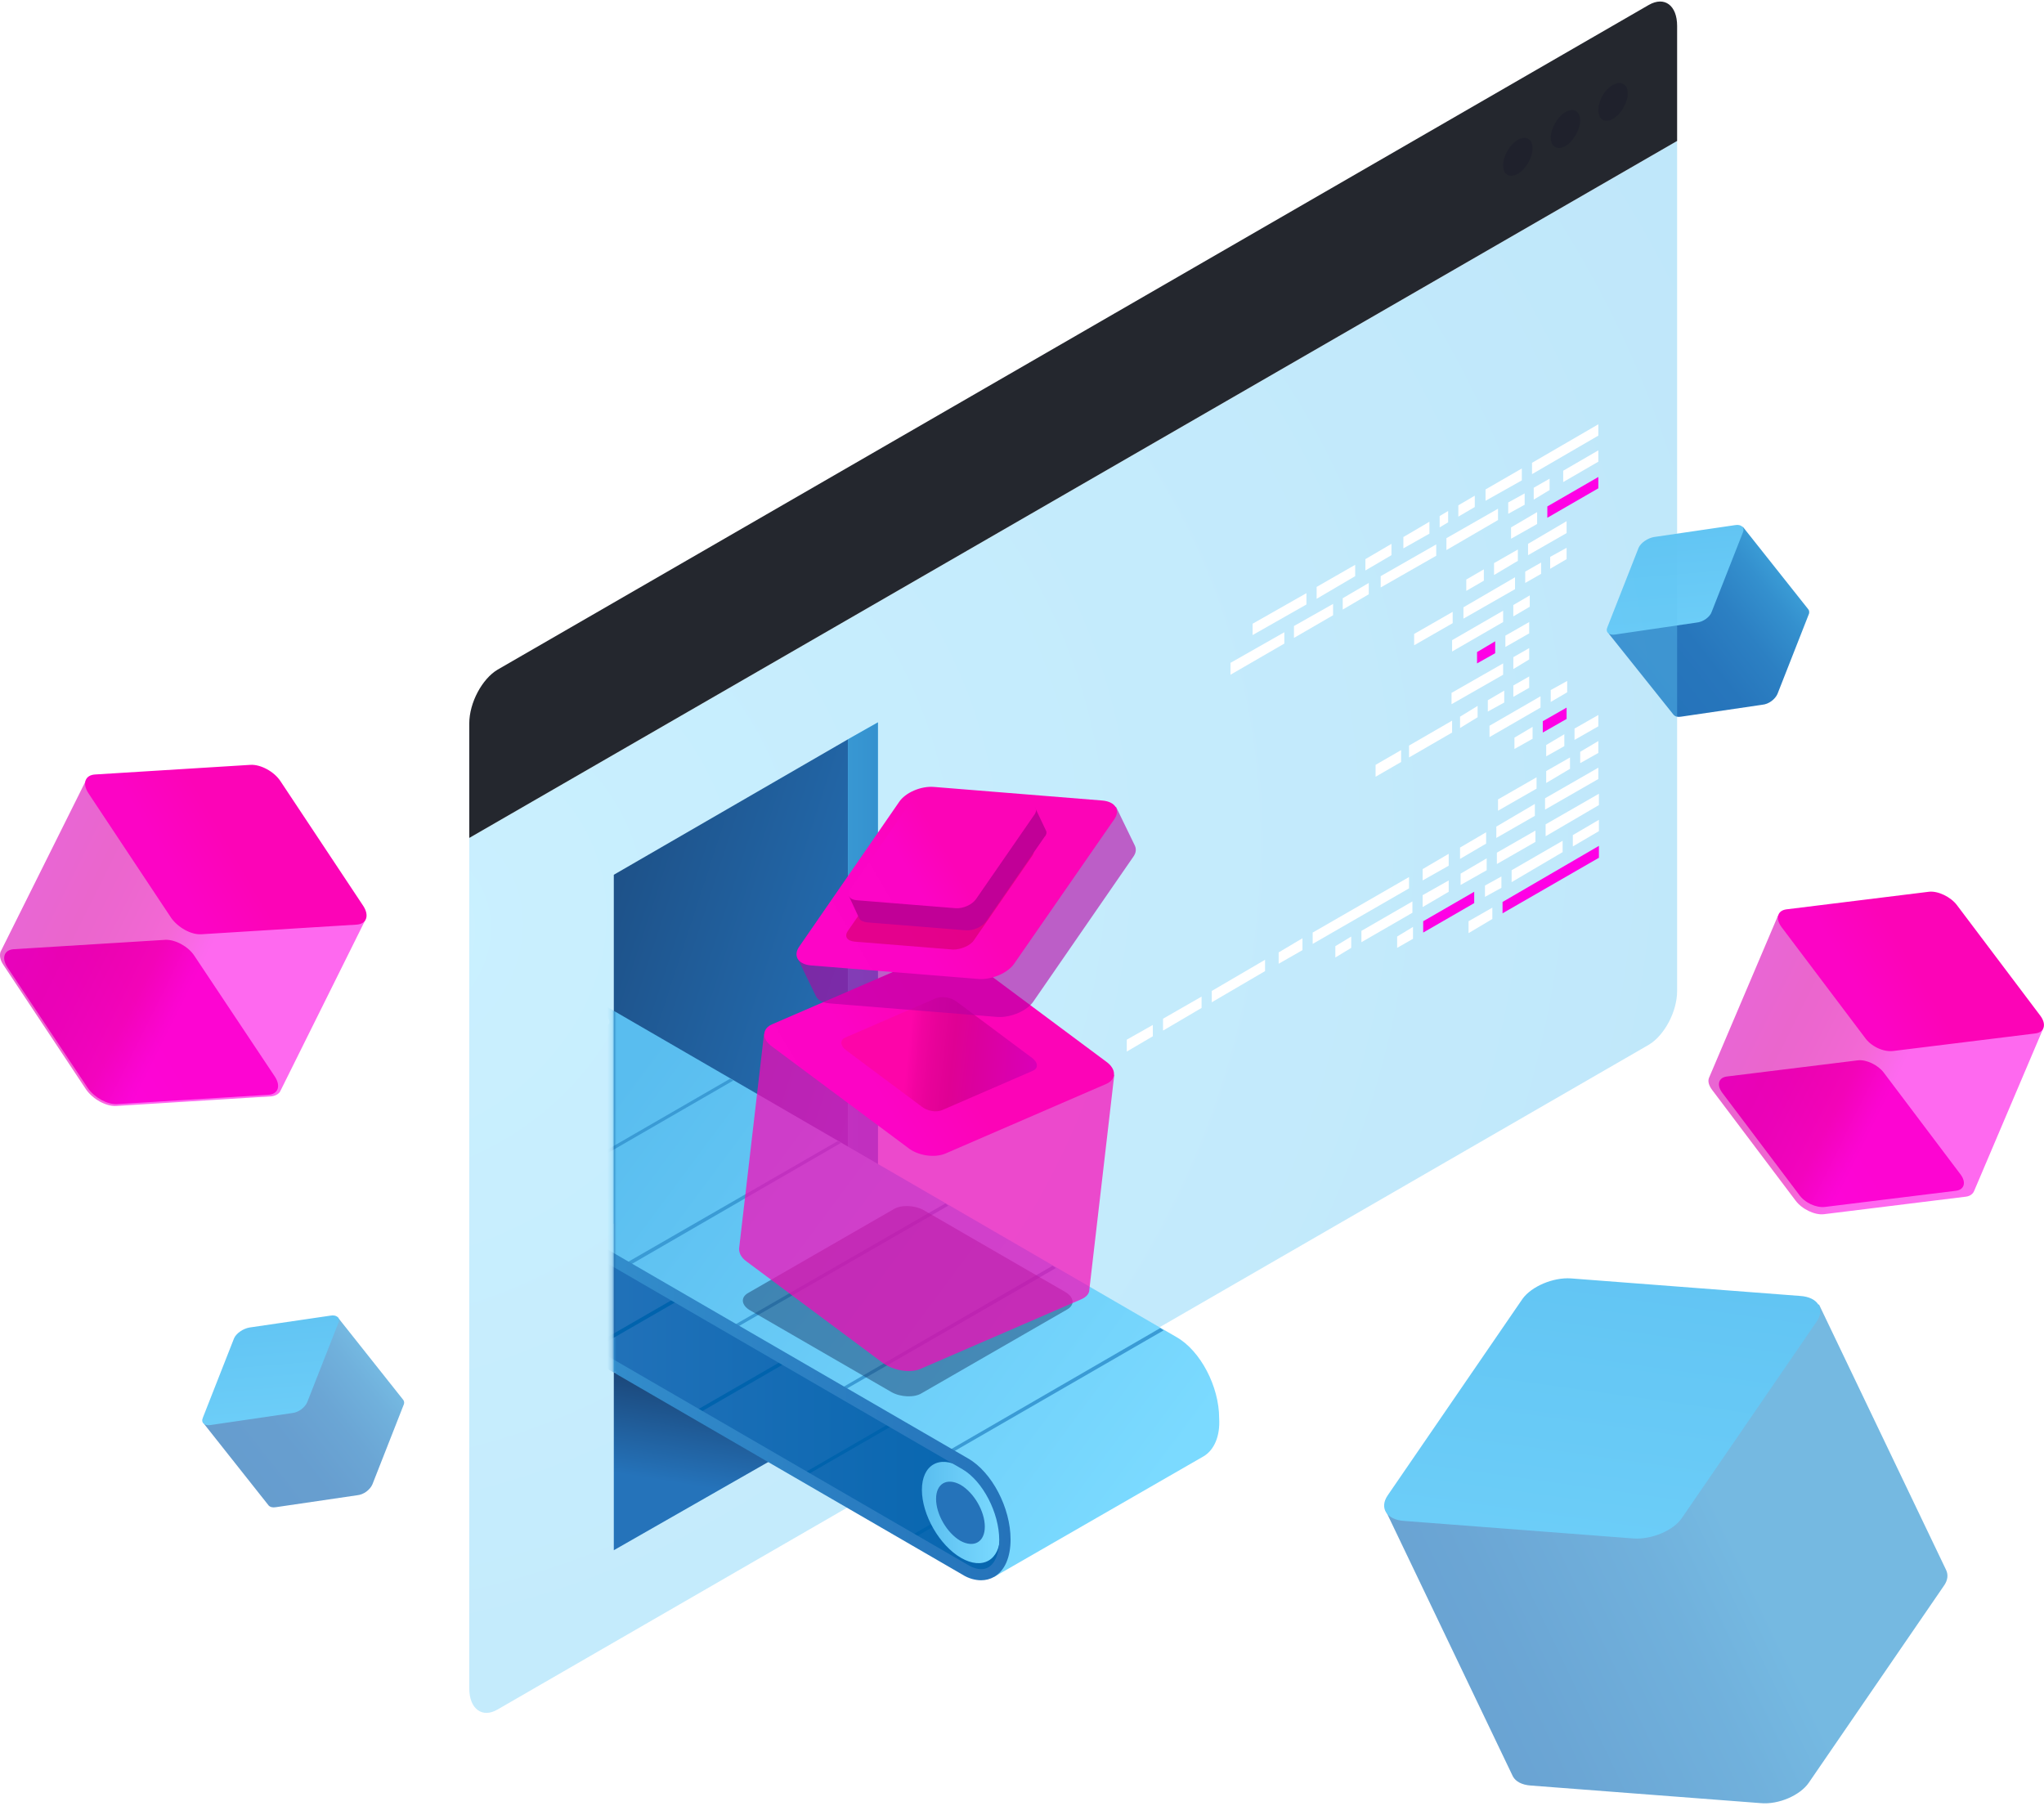 <svg width="456" height="403" viewBox="0 0 456 403" fill="none" xmlns="http://www.w3.org/2000/svg">
    <g filter="url(#filter0_b)">
        <path d="M309.197 337.171L405.803 291.026L434.128 350.192C434.634 351.204 434.634 352.468 433.622 353.858L403.527 397.727C401.63 400.509 396.825 402.658 392.779 402.279L341.567 398.36C339.544 398.233 338.153 397.475 337.521 396.337L309.197 337.171Z" fill="url(#paint0_linear)" fill-opacity="0.7"/>
    </g>
    <path d="M375.203 338.688L405.298 294.819C407.194 292.037 405.551 289.383 401.631 289.13L350.419 285.211C346.499 284.958 341.694 286.98 339.671 289.762L309.576 333.631C307.679 336.412 309.323 339.067 313.243 339.32L364.455 343.239C368.501 343.492 373.306 341.469 375.203 338.688Z" fill="url(#paint1_linear)"/>
    <path d="M407.138 269.269L436.36 265.661C438.222 265.428 438.688 263.798 437.407 262.052L420.294 239.355C419.013 237.609 416.335 236.329 414.473 236.562L385.251 240.17C383.389 240.403 382.923 242.032 384.204 243.778L401.317 266.475C402.598 268.338 405.159 269.502 407.138 269.269Z" fill="url(#paint2_linear)"/>
    <g filter="url(#filter1_b)">
        <path d="M396.661 204.265L455.839 229.424L440.412 265.707C440.159 266.339 439.527 266.845 438.642 266.971L406.903 270.891C404.88 271.143 401.972 269.753 400.581 267.856L381.993 243.204C381.234 242.192 380.981 241.308 381.234 240.549L396.661 204.265Z" fill="url(#paint3_linear)" fill-opacity="0.6"/>
    </g>
    <path d="M422.33 234.481L454.068 230.562C456.092 230.309 456.597 228.539 455.206 226.642L436.618 201.99C435.228 200.093 432.319 198.703 430.296 198.956L398.557 202.875C396.534 203.128 396.028 204.898 397.419 206.794L416.007 231.447C417.398 233.469 420.18 234.734 422.33 234.481Z" fill="url(#paint4_linear)"/>
    <path d="M358.853 141.307L388.821 117.539L403.363 135.87C403.616 136.123 403.742 136.629 403.489 137.135L396.534 154.834C396.029 155.972 394.638 157.11 393.12 157.236L375.038 159.891C374.279 160.017 373.774 159.891 373.394 159.512L358.853 141.307Z" fill="url(#paint5_linear)"/>
    <path d="M381.866 136.502L388.821 118.803C389.327 117.665 388.442 116.907 387.051 117.16L368.969 119.815C367.578 120.067 366.06 121.079 365.555 122.217L358.6 139.916C358.094 141.054 358.979 141.812 360.37 141.559L378.452 138.905C379.97 138.778 381.487 137.64 381.866 136.502Z" fill="url(#paint6_linear)"/>
    <g filter="url(#filter2_b)">
        <path d="M45.513 317.667L75.355 293.9L89.897 312.231C90.15 312.484 90.276 312.99 90.023 313.495L83.069 331.195C82.563 332.333 81.172 333.47 79.654 333.597L61.572 336.252C60.814 336.378 60.308 336.252 59.928 335.872L45.513 317.667Z" fill="url(#paint7_linear)" fill-opacity="0.7"/>
    </g>
    <path d="M68.528 312.863L75.482 295.164C75.988 294.026 75.103 293.268 73.712 293.521L55.63 296.175C54.239 296.428 52.721 297.44 52.216 298.577L45.261 316.277C44.755 317.415 45.64 318.173 47.031 317.92L65.113 315.265C66.631 315.139 68.022 314.001 68.528 312.863Z" fill="url(#paint8_linear)"/>
    <path d="M354.301 23.354C354.301 25.503 355.818 26.261 357.588 25.25C359.359 24.238 360.876 21.584 360.876 19.561C360.876 17.538 359.359 16.653 357.588 17.664C355.818 18.676 354.301 21.204 354.301 23.354Z" fill="white"/>
    <path d="M344.761 31.593C343.491 30.86 343.509 28.452 344.801 26.215C346.093 23.978 348.17 22.759 349.44 23.492C350.71 24.225 350.692 26.633 349.4 28.87C348.108 31.107 346.031 32.327 344.761 31.593Z" fill="white"/>
    <path d="M333.185 35.617C333.185 37.766 334.703 38.524 336.473 37.513C338.243 36.502 339.761 33.847 339.761 31.824C339.761 29.675 338.243 28.916 336.473 29.927C334.703 30.939 333.185 33.467 333.185 35.617Z" fill="white"/>
    <g filter="url(#filter3_b)">
        <path d="M111.014 381.385L367.831 233.09C371.245 231.067 374.153 225.757 374.153 221.08V31.445L104.691 186.945V376.707C104.691 381.258 107.6 383.408 111.014 381.385Z" fill="url(#paint9_radial)" fill-opacity="0.4"/>
    </g>
    <path d="M367.831 1.103L111.014 149.398C107.6 151.42 104.691 156.73 104.691 161.408V186.945L374.153 31.445V5.781C374.153 1.229 371.371 -0.92 367.831 1.103Z" fill="#24272E"/>
    <path opacity="0.3" fill-rule="evenodd" clip-rule="evenodd" d="M356.577 24.618C356.577 26.767 358.094 27.525 359.865 26.514C361.635 25.503 363.152 22.848 363.152 20.825C363.152 18.802 361.635 17.917 359.865 18.929C357.968 19.94 356.577 22.468 356.577 24.618ZM345.955 30.686C345.955 32.835 347.472 33.594 349.243 32.582C351.013 31.571 352.53 28.916 352.53 26.893C352.53 24.744 351.013 23.985 349.243 24.997C347.472 26.008 345.955 28.663 345.955 30.686ZM338.621 38.777C336.851 39.788 335.333 39.03 335.333 36.881C335.333 34.732 336.851 32.203 338.621 31.192C340.391 30.18 341.908 30.939 341.908 33.088C341.908 35.111 340.391 37.766 338.621 38.777Z" fill="#14142B"/>
    <path d="M356.576 97.185L341.782 105.782V103.253L356.576 94.656V97.185Z" fill="white"/>
    <path d="M339.506 107.172L331.413 111.723V109.195L339.506 104.517V107.172Z" fill="white"/>
    <path d="M318.896 119.056L313.079 122.343V119.815L318.896 116.401V119.056Z" fill="white"/>
    <path d="M323.068 116.528L321.172 117.665V115.137L323.068 113.999V116.528Z" fill="white"/>
    <path d="M329.011 113.114L325.344 115.263V112.735L329.011 110.586V113.114Z" fill="white"/>
    <path d="M342.92 116.907L337.103 120.194V117.665L342.92 114.252V116.907Z" fill="white"/>
    <path d="M356.576 108.942L345.196 115.516V112.988L356.576 106.414V108.942Z" fill="#FF00E5"/>
    <path d="M335.333 150.535L323.826 157.109V154.581L335.333 148.007V150.535Z" fill="white"/>
    <path d="M341.15 147.122L337.61 149.271V146.616L341.15 144.594V147.122Z" fill="white"/>
    <path d="M335.333 138.778L323.953 145.352V142.824L335.333 136.25V138.778Z" fill="white"/>
    <path d="M341.276 135.365L337.609 137.514V134.985L341.276 132.836V135.365Z" fill="white"/>
    <path d="M335.207 201.231L356.703 188.715V191.37L335.207 203.76V201.231Z" fill="#FF00E5"/>
    <path d="M327.62 205.53L332.931 202.495V205.024L327.62 208.185V205.53Z" fill="white"/>
    <path d="M292.847 208.058L314.343 195.669V198.197L292.847 210.587V208.058Z" fill="white"/>
    <path d="M285.259 212.483L290.57 209.322V211.977L285.259 215.011V212.483Z" fill="white"/>
    <path d="M350.886 186.313L356.703 182.9V185.428L350.886 188.842V186.313Z" fill="white"/>
    <path d="M317.378 193.899L323.194 190.485V193.14L317.378 196.427V193.899Z" fill="white"/>
    <path d="M337.231 194.152L348.611 187.578V190.106L337.231 196.806V194.152Z" fill="white"/>
    <path d="M331.287 197.565L334.954 195.542V198.071L331.287 200.093V197.565Z" fill="white"/>
    <path d="M317.503 205.53L328.884 198.956V201.484L317.503 208.058V205.53Z" fill="#FF00E5"/>
    <path d="M311.688 208.943L315.229 206.794V209.449L311.688 211.472V208.943Z" fill="white"/>
    <path d="M317.378 199.714L323.194 196.427V198.956L317.378 202.369V199.714Z" fill="white"/>
    <path d="M303.721 207.679L315.102 201.105V203.633L303.721 210.207V207.679Z" fill="white"/>
    <path d="M297.905 211.092L301.445 208.943V211.472L297.905 213.621V211.092Z" fill="white"/>
    <path d="M344.817 183.911L356.703 177.084V179.613L344.817 186.566V183.911Z" fill="white"/>
    <path d="M333.943 190.232L342.541 185.302V187.83L333.943 192.761V190.232Z" fill="white"/>
    <path d="M325.849 194.91L331.666 191.497V194.152L325.849 197.439V194.91Z" fill="white"/>
    <path d="M270.338 221.08L282.225 214.126V216.655L270.338 223.608V221.08Z" fill="white"/>
    <path d="M259.464 227.275L268.062 222.344V224.872L259.464 229.929V227.275Z" fill="white"/>
    <path d="M251.372 231.952L257.188 228.665V231.194L251.372 234.607V231.952Z" fill="white"/>
    <path d="M286.524 143.582L274.512 150.535V147.881L286.524 141.054V143.582Z" fill="white"/>
    <path d="M297.399 137.261L288.674 142.318V139.663L297.399 134.732V137.261Z" fill="white"/>
    <path d="M305.365 132.583L299.549 135.997V133.468L305.365 130.055V132.583Z" fill="white"/>
    <path d="M291.455 134.859L279.442 141.686V139.157L291.455 132.331V134.859Z" fill="white"/>
    <path d="M302.33 128.538L293.732 133.595V130.94L302.33 126.009V128.538Z" fill="white"/>
    <path d="M310.423 123.86L304.606 127.274V124.745L310.423 121.332V123.86Z" fill="white"/>
    <path d="M333.562 145.731L329.516 148.007V145.479L333.562 143.076V145.731Z" fill="#FF00E5"/>
    <path d="M341.15 141.307L335.84 144.341V141.812L341.15 138.778V141.307Z" fill="white"/>
    <path d="M344.69 178.096L356.576 171.269V173.797L344.69 180.624V178.096Z" fill="white"/>
    <path d="M333.816 184.417L342.414 179.36V182.015L333.816 186.945V184.417Z" fill="white"/>
    <path d="M325.723 189.095L331.54 185.681V188.21L325.723 191.623V189.095Z" fill="white"/>
    <path d="M352.53 167.729L356.576 165.327V167.982L352.53 170.258V167.729Z" fill="white"/>
    <path d="M344.943 172.027L350.254 168.993V171.522L344.943 174.682V172.027Z" fill="white"/>
    <path d="M334.195 178.349L342.794 173.418V175.947L334.195 180.877V178.349Z" fill="white"/>
    <path d="M331.034 129.549L327.114 131.825V129.296L331.034 127.021V129.549Z" fill="white"/>
    <path d="M338.621 125.124L333.31 128.285V125.63L338.621 122.596V125.124Z" fill="white"/>
    <path d="M349.496 118.93L340.898 123.86V121.332L349.496 116.275V118.93Z" fill="white"/>
    <path d="M324.08 139.031L315.482 143.961V141.433L324.08 136.502V139.031Z" fill="white"/>
    <path d="M337.989 131.446L326.482 138.02V135.491L337.989 128.791V131.446Z" fill="white"/>
    <path d="M343.806 128.032L340.265 130.055V127.526L343.806 125.504V128.032Z" fill="white"/>
    <path d="M349.496 124.745L345.829 126.894V124.239L349.496 122.217V124.745Z" fill="white"/>
    <path d="M343.679 157.868L332.298 164.442V161.914L343.679 155.34V157.868Z" fill="white"/>
    <path d="M349.622 154.455L345.955 156.604V153.949L349.622 151.926V154.455Z" fill="white"/>
    <path d="M341.908 164.821L337.862 167.097V164.568L341.908 162.166V164.821Z" fill="white"/>
    <path d="M329.644 160.017L325.724 162.419V159.891L329.644 157.489V160.017Z" fill="white"/>
    <path d="M323.953 163.431L314.343 168.993V166.338L323.953 160.776V163.431Z" fill="white"/>
    <path d="M312.573 170.005L306.883 173.292V170.637L312.573 167.35V170.005Z" fill="white"/>
    <path d="M349.496 160.397L344.185 163.431V160.902L349.496 157.868V160.397Z" fill="#FF00E5"/>
    <path d="M348.99 166.465L344.944 168.74V166.212L348.99 163.81V166.465Z" fill="white"/>
    <path d="M356.576 162.04L351.265 165.074V162.546L356.576 159.512V162.04Z" fill="white"/>
    <path d="M335.587 156.73L331.92 158.753V156.225L335.587 154.075V156.73Z" fill="white"/>
    <path d="M341.15 153.443L337.61 155.466V152.938L341.15 150.915V153.443Z" fill="white"/>
    <path d="M320.413 123.987L308.021 131.066V128.538L320.413 121.458V123.987Z" fill="white"/>
    <path d="M334.195 116.022L322.688 122.722V120.067L334.195 113.493V116.022Z" fill="white"/>
    <path d="M340.139 112.608L336.472 114.631V112.103L340.139 110.08V112.608Z" fill="white"/>
    <path d="M345.702 109.321L342.162 111.471V108.816L345.702 106.793V109.321Z" fill="white"/>
    <path d="M348.736 107.551L356.576 103V100.472L348.736 105.023V107.551Z" fill="white"/>
    <path d="M136.934 306.163V345.86L185.617 318.047L136.934 306.163Z" fill="url(#paint10_linear)"/>
    <path d="M189.158 164.948V268.362L136.935 298.577V195.163L189.158 164.948Z" fill="url(#paint11_linear)"/>
    <path d="M189.159 164.948V268.362L136.935 298.577V306.163L195.86 272.155V161.155L189.159 164.948Z" fill="#7BDAFF"/>
    <path d="M189.159 164.948V268.362L136.935 298.577V306.163L195.86 272.155V161.155L189.159 164.948Z" fill="url(#paint12_linear)"/>
    <path opacity="0.5" d="M136.935 273.04L177.651 249.272L136.935 225.631V273.04Z" fill="#0063AD"/>
    <mask id="mask0" style="mask-type:alpha" maskUnits="userSpaceOnUse" x="136" y="211" width="155" height="153">
        <path d="M136.784 312.621V211.084L266.525 291.937L290.969 320.142L218.577 363.389L136.784 312.621Z" fill="#C4C4C4"/>
    </mask>
    <g mask="url(#mask0)">
        <path d="M218.748 351.296L135.544 303.761L122.773 262.926L206.103 299.968C206.103 299.968 240.244 325.506 240.623 326.011C241.003 326.517 222.288 350.032 222.288 350.032L218.748 351.296Z" fill="url(#paint13_linear)"/>
        <path d="M131.877 301.359L179.928 273.672L179.169 273.166L131.119 300.853L131.877 301.359Z" fill="#0063AD"/>
        <path d="M203.826 287.578L203.194 287.073L155.143 314.759L155.902 315.265L203.826 287.578Z" fill="#0063AD"/>
        <path d="M179.295 328.666L180.054 329.045L227.852 301.485L227.093 300.979L179.295 328.666Z" fill="#0063AD"/>
        <path d="M203.068 342.699L203.7 343.205L251.877 315.392L251.118 314.886L203.068 342.699Z" fill="#0063AD"/>
        <path d="M268.569 324.873L221.783 351.802L223.806 344.09L222.921 338.654L221.91 333.344L215.208 326.896L202.942 319.184L120.624 271.776L130.993 255.846L131.372 251.421C126.062 248.387 132.005 243.962 132.005 236.883C132.005 232.964 133.396 229.929 135.672 228.539C137.695 227.401 128.717 220.827 131.246 222.218L262.5 298.325C267.81 301.359 271.983 309.323 271.983 316.403C272.236 320.449 270.845 323.483 268.569 324.873Z" fill="url(#paint14_linear)"/>
        <path d="M139.591 282.774L187.642 254.961L186.883 254.582L138.832 282.269L139.591 282.774Z" fill="#3A9BD5"/>
        <path d="M211.54 268.994L210.908 268.489L162.857 296.175L163.616 296.555L211.54 268.994Z" fill="#3A9BD5"/>
        <path d="M163.616 241.055L162.858 240.675L114.934 268.362L115.692 268.741L163.616 241.055Z" fill="#3A9BD5"/>
        <path d="M187.009 310.082L187.768 310.461L235.565 282.901L234.807 282.395L187.009 310.082Z" fill="#3A9BD5"/>
        <path d="M210.782 324.115L211.414 324.621L259.591 296.807L258.832 296.302L210.782 324.115Z" fill="#3A9BD5"/>
        <path d="M223.119 342.502C223.119 348.064 219.199 350.34 214.394 347.558C209.589 344.777 205.669 337.95 205.669 332.388C205.669 326.825 209.589 324.549 214.394 327.331C219.199 330.112 223.119 336.939 223.119 342.502Z" fill="url(#paint15_linear)"/>
        <path d="M219.704 340.605C219.704 344.019 217.302 345.409 214.267 343.766C211.232 341.996 208.83 337.824 208.83 334.41C208.83 330.997 211.232 329.606 214.267 331.25C217.302 333.02 219.704 337.192 219.704 340.605Z" fill="#2573BA"/>
        <path d="M221.783 351.802C224.186 350.411 225.45 347.377 225.45 343.458C225.45 336.378 221.277 328.413 215.967 325.379L96.22 255.973C93.691 254.456 91.162 254.329 89.139 255.467C86.736 256.858 85.472 259.892 85.472 263.811C85.472 270.891 89.644 278.855 94.955 281.889L214.702 351.296C216.093 352.181 217.61 352.56 218.875 352.56C219.886 352.56 220.898 352.307 221.783 351.802ZM215.967 349.147L96.22 279.74C91.668 277.085 88.001 270.006 88.001 263.937C88.001 261.03 88.886 258.754 90.403 257.869C91.921 256.984 93.691 257.616 94.955 258.375L214.702 327.781C219.254 330.436 222.921 337.516 222.921 343.584C222.921 346.492 222.036 348.767 220.519 349.652C219.001 350.537 217.231 349.905 215.967 349.147Z" fill="url(#paint16_linear)"/>
    </g>
    <path d="M26.134 246.333L59.852 244.25C62.067 244.127 62.682 242.288 61.328 240.204L43.362 213.236C42.008 211.152 39.055 209.558 36.84 209.681L3.123 211.765C0.908 211.887 0.292 213.726 1.646 215.81L19.612 242.779C21.089 244.862 23.919 246.456 26.134 246.333Z" fill="url(#paint17_linear)"/>
    <g filter="url(#filter4_b)">
        <path d="M19.212 174.05L81.551 205.151L62.584 243.33C62.331 243.963 61.572 244.468 60.56 244.595L25.913 246.744C23.637 246.87 20.729 245.227 19.212 243.078L0.75 215.264C-0.008 214.127 -0.135 213.115 0.118 212.357L19.212 174.05Z" fill="url(#paint18_linear)" fill-opacity="0.6"/>
    </g>
    <path d="M44.881 208.438L79.528 206.288C81.804 206.162 82.436 204.266 81.045 202.116L62.583 174.303C61.193 172.154 58.158 170.51 55.882 170.637L21.235 172.786C18.959 172.913 18.326 174.809 19.717 176.958L38.179 204.771C39.696 206.92 42.605 208.564 44.881 208.438Z" fill="url(#paint19_linear)"/>
    <path opacity="0.5" d="M205.598 310.841L238.095 292.13C239.866 291.119 239.613 289.349 237.59 288.211L206.104 270.006C204.081 268.868 201.046 268.742 199.402 269.753L166.905 288.464C165.135 289.475 165.388 291.245 167.411 292.383L198.896 310.588C200.92 311.726 203.954 311.852 205.598 310.841Z" fill="#1A4272"/>
    <g filter="url(#filter5_b)">
        <path d="M170.445 230.688L248.59 239.791L243.026 287.705C243.026 288.59 242.394 289.349 241.256 289.854L205.344 305.404C203.068 306.416 199.275 305.784 196.872 304.014L166.651 281.51C165.387 280.625 164.881 279.614 164.881 278.603L170.445 230.688Z" fill="#FD05B8" fill-opacity="0.7"/>
    </g>
    <path d="M210.908 257.363L246.819 241.813C249.095 240.802 249.095 238.526 246.819 236.883L216.598 214.379C214.196 212.61 210.402 211.977 208.126 212.989L172.215 228.539C169.939 229.55 169.939 231.826 172.215 233.469L202.436 255.973C204.712 257.869 208.505 258.375 210.908 257.363Z" fill="url(#paint20_linear)"/>
    <path d="M210.275 247.629L230.381 238.906C231.645 238.4 231.645 237.136 230.381 236.124L213.437 223.482C212.172 222.471 210.023 222.218 208.758 222.723L188.653 231.447C187.388 231.952 187.388 233.217 188.653 234.228L205.597 246.87C206.861 247.882 208.884 248.261 210.275 247.629Z" fill="url(#paint21_linear)"/>
    <g filter="url(#filter6_b)">
        <path d="M177.906 213.747L248.97 179.992L253.142 188.589C253.522 189.348 253.522 190.233 252.763 191.244L230.508 223.482C229.117 225.505 225.577 227.022 222.668 226.895L185.113 223.861C183.596 223.735 182.584 223.229 182.078 222.344L177.906 213.747Z" fill="#B500A3" fill-opacity="0.6"/>
    </g>
    <path d="M226.335 214.885L248.59 182.774C249.981 180.751 248.843 178.854 245.935 178.602L208.379 175.567C205.471 175.315 201.931 176.832 200.54 178.981L178.285 211.219C176.894 213.242 178.032 215.138 180.94 215.391L218.495 218.425C221.404 218.551 224.944 217.034 226.335 214.885Z" fill="url(#paint22_linear)"/>
    <path opacity="0.7" d="M217.231 209.828L230.255 190.991C231.14 189.727 230.382 188.715 228.738 188.589L206.736 186.819C205.092 186.693 202.942 187.578 202.183 188.842L189.159 207.679C188.274 208.943 189.033 209.955 190.677 210.081L212.679 211.851C214.323 211.851 216.472 210.966 217.231 209.828Z" fill="#DA0076"/>
    <g filter="url(#filter7_b)">
        <path d="M189.412 199.967L230.887 180.119L233.29 185.176C233.543 185.555 233.543 186.187 233.037 186.693L220.013 205.53C219.128 206.794 217.105 207.679 215.461 207.553L193.459 205.783C192.574 205.656 191.941 205.403 191.688 204.898L189.412 199.967Z" fill="#C10097"/>
    </g>
    <path d="M217.737 200.599L230.761 181.762C231.646 180.498 230.887 179.487 229.244 179.36L207.241 177.59C205.598 177.464 203.448 178.349 202.689 179.613L189.665 198.45C188.78 199.714 189.539 200.726 191.183 200.852L213.185 202.622C214.828 202.748 216.852 201.863 217.737 200.599Z" fill="url(#paint23_linear)"/>
    <defs>
        <filter id="filter0_b" x="295.196" y="277.026" width="153.263" height="139.296" filterUnits="userSpaceOnUse" color-interpolation-filters="sRGB">
            <feFlood flood-opacity="0" result="BackgroundImageFix"/>
            <feGaussianBlur in="BackgroundImage" stdDeviation="7"/>
            <feComposite in2="SourceAlpha" operator="in" result="effect1_backgroundBlur"/>
            <feBlend mode="normal" in="SourceGraphic" in2="effect1_backgroundBlur" result="shape"/>
        </filter>
        <filter id="filter1_b" x="367.14" y="190.265" width="102.699" height="94.655" filterUnits="userSpaceOnUse" color-interpolation-filters="sRGB">
            <feFlood flood-opacity="0" result="BackgroundImageFix"/>
            <feGaussianBlur in="BackgroundImage" stdDeviation="7"/>
            <feComposite in2="SourceAlpha" operator="in" result="effect1_backgroundBlur"/>
            <feBlend mode="normal" in="SourceGraphic" in2="effect1_backgroundBlur" result="shape"/>
        </filter>
        <filter id="filter2_b" x="31.514" y="279.9" width="72.648" height="70.399" filterUnits="userSpaceOnUse" color-interpolation-filters="sRGB">
            <feFlood flood-opacity="0" result="BackgroundImageFix"/>
            <feGaussianBlur in="BackgroundImage" stdDeviation="7"/>
            <feComposite in2="SourceAlpha" operator="in" result="effect1_backgroundBlur"/>
            <feBlend mode="normal" in="SourceGraphic" in2="effect1_backgroundBlur" result="shape"/>
        </filter>
        <filter id="filter3_b" x="90.691" y="17.445" width="297.462" height="378.703" filterUnits="userSpaceOnUse" color-interpolation-filters="sRGB">
            <feFlood flood-opacity="0" result="BackgroundImageFix"/>
            <feGaussianBlur in="BackgroundImage" stdDeviation="7"/>
            <feComposite in2="SourceAlpha" operator="in" result="effect1_backgroundBlur"/>
            <feBlend mode="normal" in="SourceGraphic" in2="effect1_backgroundBlur" result="shape"/>
        </filter>
        <filter id="filter4_b" x="-14" y="160.05" width="109.551" height="100.7" filterUnits="userSpaceOnUse" color-interpolation-filters="sRGB">
            <feFlood flood-opacity="0" result="BackgroundImageFix"/>
            <feGaussianBlur in="BackgroundImage" stdDeviation="7"/>
            <feComposite in2="SourceAlpha" operator="in" result="effect1_backgroundBlur"/>
            <feBlend mode="normal" in="SourceGraphic" in2="effect1_backgroundBlur" result="shape"/>
        </filter>
        <filter id="filter5_b" x="150.881" y="216.688" width="111.709" height="103.199" filterUnits="userSpaceOnUse" color-interpolation-filters="sRGB">
            <feFlood flood-opacity="0" result="BackgroundImageFix"/>
            <feGaussianBlur in="BackgroundImage" stdDeviation="7"/>
            <feComposite in2="SourceAlpha" operator="in" result="effect1_backgroundBlur"/>
            <feBlend mode="normal" in="SourceGraphic" in2="effect1_backgroundBlur" result="shape"/>
        </filter>
        <filter id="filter6_b" x="163.905" y="165.992" width="103.486" height="74.91" filterUnits="userSpaceOnUse" color-interpolation-filters="sRGB">
            <feFlood flood-opacity="0" result="BackgroundImageFix"/>
            <feGaussianBlur in="BackgroundImage" stdDeviation="7"/>
            <feComposite in2="SourceAlpha" operator="in" result="effect1_backgroundBlur"/>
            <feBlend mode="normal" in="SourceGraphic" in2="effect1_backgroundBlur" result="shape"/>
        </filter>
        <filter id="filter7_b" x="175.412" y="166.119" width="72.044" height="55.446" filterUnits="userSpaceOnUse" color-interpolation-filters="sRGB">
            <feFlood flood-opacity="0" result="BackgroundImageFix"/>
            <feGaussianBlur in="BackgroundImage" stdDeviation="7"/>
            <feComposite in2="SourceAlpha" operator="in" result="effect1_backgroundBlur"/>
            <feBlend mode="normal" in="SourceGraphic" in2="effect1_backgroundBlur" result="shape"/>
        </filter>
        <linearGradient id="paint0_linear" x1="389.583" y1="352.289" x2="255.943" y2="416.203" gradientUnits="userSpaceOnUse">
            <stop stop-color="#3A9BD5"/>
            <stop offset="0.117" stop-color="#3490CE"/>
            <stop offset="0.367" stop-color="#2C80C3"/>
            <stop offset="0.644" stop-color="#2776BC"/>
            <stop offset="1" stop-color="#2573BA"/>
        </linearGradient>
        <linearGradient id="paint1_linear" x1="369.385" y1="229.528" x2="340.636" y2="434.302" gradientUnits="userSpaceOnUse">
            <stop stop-color="#59BDEF"/>
            <stop offset="1" stop-color="#7BDAFF"/>
        </linearGradient>
        <linearGradient id="paint2_linear" x1="452.676" y1="228.876" x2="351.477" y2="287.546" gradientUnits="userSpaceOnUse">
            <stop offset="0.403" stop-color="#FC04B7"/>
            <stop offset="0.51" stop-color="#FC04C5"/>
            <stop offset="0.656" stop-color="#FD05C6"/>
            <stop offset="0.813" stop-color="#FD05C6"/>
            <stop offset="1" stop-color="#FD05C6"/>
        </linearGradient>
        <linearGradient id="paint3_linear" x1="442.991" y1="258.498" x2="385.851" y2="230.077" gradientUnits="userSpaceOnUse">
            <stop offset="0.403" stop-color="#FD05E4"/>
            <stop offset="0.423" stop-color="#FA05E1"/>
            <stop offset="0.55" stop-color="#EC03B9"/>
            <stop offset="0.685" stop-color="#E201B0"/>
            <stop offset="0.829" stop-color="#DC00AC"/>
            <stop offset="1" stop-color="#DA00B7"/>
        </linearGradient>
        <linearGradient id="paint4_linear" x1="471.791" y1="190.608" x2="361.874" y2="254.333" gradientUnits="userSpaceOnUse">
            <stop offset="0.403" stop-color="#FC04B7"/>
            <stop offset="0.51" stop-color="#FC04C5"/>
            <stop offset="0.656" stop-color="#FD05C6"/>
            <stop offset="0.813" stop-color="#FD05C6"/>
            <stop offset="1" stop-color="#FD05C6"/>
        </linearGradient>
        <linearGradient id="paint5_linear" x1="399.473" y1="131.052" x2="369.527" y2="154.751" gradientUnits="userSpaceOnUse">
            <stop stop-color="#3A9BD5"/>
            <stop offset="0.117" stop-color="#3490CE"/>
            <stop offset="0.367" stop-color="#2C80C3"/>
            <stop offset="0.644" stop-color="#2776BC"/>
            <stop offset="1" stop-color="#2573BA"/>
        </linearGradient>
        <linearGradient id="paint6_linear" x1="371.261" y1="99.03" x2="377.438" y2="172.536" gradientUnits="userSpaceOnUse">
            <stop stop-color="#59BDEF"/>
            <stop offset="1" stop-color="#7BDAFF"/>
        </linearGradient>
        <linearGradient id="paint7_linear" x1="86.097" y1="307.434" x2="56.152" y2="331.133" gradientUnits="userSpaceOnUse">
            <stop stop-color="#3A9BD5"/>
            <stop offset="0.117" stop-color="#3490CE"/>
            <stop offset="0.367" stop-color="#2C80C3"/>
            <stop offset="0.644" stop-color="#2776BC"/>
            <stop offset="1" stop-color="#2573BA"/>
        </linearGradient>
        <linearGradient id="paint8_linear" x1="57.886" y1="275.412" x2="64.063" y2="348.918" gradientUnits="userSpaceOnUse">
            <stop stop-color="#59BDEF"/>
            <stop offset="1" stop-color="#7BDAFF"/>
        </linearGradient>
        <radialGradient id="paint9_radial" cx="0" cy="0" r="1" gradientUnits="userSpaceOnUse" gradientTransform="translate(87.595 208.315) rotate(150.004) scale(406.426 351.945)">
            <stop stop-color="#7BDAFF"/>
            <stop offset="1" stop-color="#59BDEF"/>
        </radialGradient>
        <linearGradient id="paint10_linear" x1="157.977" y1="332.009" x2="161.991" y2="307.491" gradientUnits="userSpaceOnUse">
            <stop stop-color="#2573BA"/>
            <stop offset="1" stop-color="#1A4272"/>
        </linearGradient>
        <linearGradient id="paint11_linear" x1="196.566" y1="242.711" x2="98.31" y2="210.609" gradientUnits="userSpaceOnUse">
            <stop stop-color="#2573BA"/>
            <stop offset="1" stop-color="#1A4272"/>
        </linearGradient>
        <linearGradient id="paint12_linear" x1="206.468" y1="233.675" x2="167.399" y2="233.675" gradientUnits="userSpaceOnUse">
            <stop stop-color="#2573BA"/>
            <stop offset="0.008" stop-color="#2674BB"/>
            <stop offset="0.133" stop-color="#2F86C7"/>
            <stop offset="0.286" stop-color="#3592CF"/>
            <stop offset="0.493" stop-color="#3999D4"/>
            <stop offset="1" stop-color="#3A9BD5"/>
        </linearGradient>
        <linearGradient id="paint13_linear" x1="122.761" y1="307.109" x2="240.617" y2="307.109" gradientUnits="userSpaceOnUse">
            <stop stop-color="#2573BA"/>
            <stop offset="1" stop-color="#0063AD"/>
        </linearGradient>
        <linearGradient id="paint14_linear" x1="138.195" y1="242.579" x2="257.583" y2="331.438" gradientUnits="userSpaceOnUse">
            <stop stop-color="#59BDEF"/>
            <stop offset="1" stop-color="#7BDAFF"/>
        </linearGradient>
        <linearGradient id="paint15_linear" x1="205.607" y1="332.424" x2="223.147" y2="332.424" gradientUnits="userSpaceOnUse">
            <stop stop-color="#59BDEF"/>
            <stop offset="1" stop-color="#7BDAFF"/>
        </linearGradient>
        <linearGradient id="paint16_linear" x1="85.484" y1="263.336" x2="225.513" y2="263.336" gradientUnits="userSpaceOnUse">
            <stop stop-color="#3A9BD5"/>
            <stop offset="1" stop-color="#2573BA"/>
        </linearGradient>
        <linearGradient id="paint17_linear" x1="78.308" y1="201.104" x2="-34.899" y2="266.686" gradientUnits="userSpaceOnUse">
            <stop offset="0.403" stop-color="#FC04B7"/>
            <stop offset="0.51" stop-color="#FC04C5"/>
            <stop offset="0.656" stop-color="#FD05C6"/>
            <stop offset="0.813" stop-color="#FD05C6"/>
            <stop offset="1" stop-color="#FD05C6"/>
        </linearGradient>
        <linearGradient id="paint18_linear" x1="67.524" y1="233.202" x2="5.167" y2="202.157" gradientUnits="userSpaceOnUse">
            <stop offset="0.403" stop-color="#FD05E4"/>
            <stop offset="0.423" stop-color="#FA05E1"/>
            <stop offset="0.55" stop-color="#EC03B9"/>
            <stop offset="0.685" stop-color="#E201B0"/>
            <stop offset="0.829" stop-color="#DC00AC"/>
            <stop offset="1" stop-color="#DA00B7"/>
        </linearGradient>
        <linearGradient id="paint19_linear" x1="98.493" y1="161.791" x2="-18.048" y2="229.059" gradientUnits="userSpaceOnUse">
            <stop offset="0.403" stop-color="#FC04B7"/>
            <stop offset="0.51" stop-color="#FC04C5"/>
            <stop offset="0.656" stop-color="#FD05C6"/>
            <stop offset="0.813" stop-color="#FD05C6"/>
            <stop offset="1" stop-color="#FD05C6"/>
        </linearGradient>
        <linearGradient id="paint20_linear" x1="269.293" y1="201.901" x2="127.072" y2="286.913" gradientUnits="userSpaceOnUse">
            <stop offset="0.403" stop-color="#FC04B7"/>
            <stop offset="0.51" stop-color="#FC04C5"/>
            <stop offset="0.656" stop-color="#FD05C6"/>
            <stop offset="0.813" stop-color="#FD05C6"/>
            <stop offset="1" stop-color="#FD05C6"/>
        </linearGradient>
        <linearGradient id="paint21_linear" x1="230.912" y1="237.871" x2="175.8" y2="231.765" gradientUnits="userSpaceOnUse">
            <stop stop-color="#DA00B7"/>
            <stop offset="0.234" stop-color="#DB009E"/>
            <stop offset="0.333" stop-color="#DF0194"/>
            <stop offset="0.407" stop-color="#E70299"/>
            <stop offset="0.467" stop-color="#F103A0"/>
            <stop offset="0.516" stop-color="#FD05A9"/>
        </linearGradient>
        <linearGradient id="paint22_linear" x1="268.209" y1="165.514" x2="135.778" y2="242.232" gradientUnits="userSpaceOnUse">
            <stop offset="0.403" stop-color="#FC04B7"/>
            <stop offset="0.51" stop-color="#FC04C5"/>
            <stop offset="0.656" stop-color="#FD05C6"/>
            <stop offset="0.813" stop-color="#FD05C6"/>
            <stop offset="1" stop-color="#FD05C6"/>
        </linearGradient>
        <linearGradient id="paint23_linear" x1="242.273" y1="171.721" x2="164.835" y2="216.672" gradientUnits="userSpaceOnUse">
            <stop offset="0.403" stop-color="#FC04B7"/>
            <stop offset="0.51" stop-color="#FC04C5"/>
            <stop offset="0.656" stop-color="#FD05C6"/>
            <stop offset="0.813" stop-color="#FD05C6"/>
            <stop offset="1" stop-color="#FD05C6"/>
        </linearGradient>
    </defs>
</svg>
